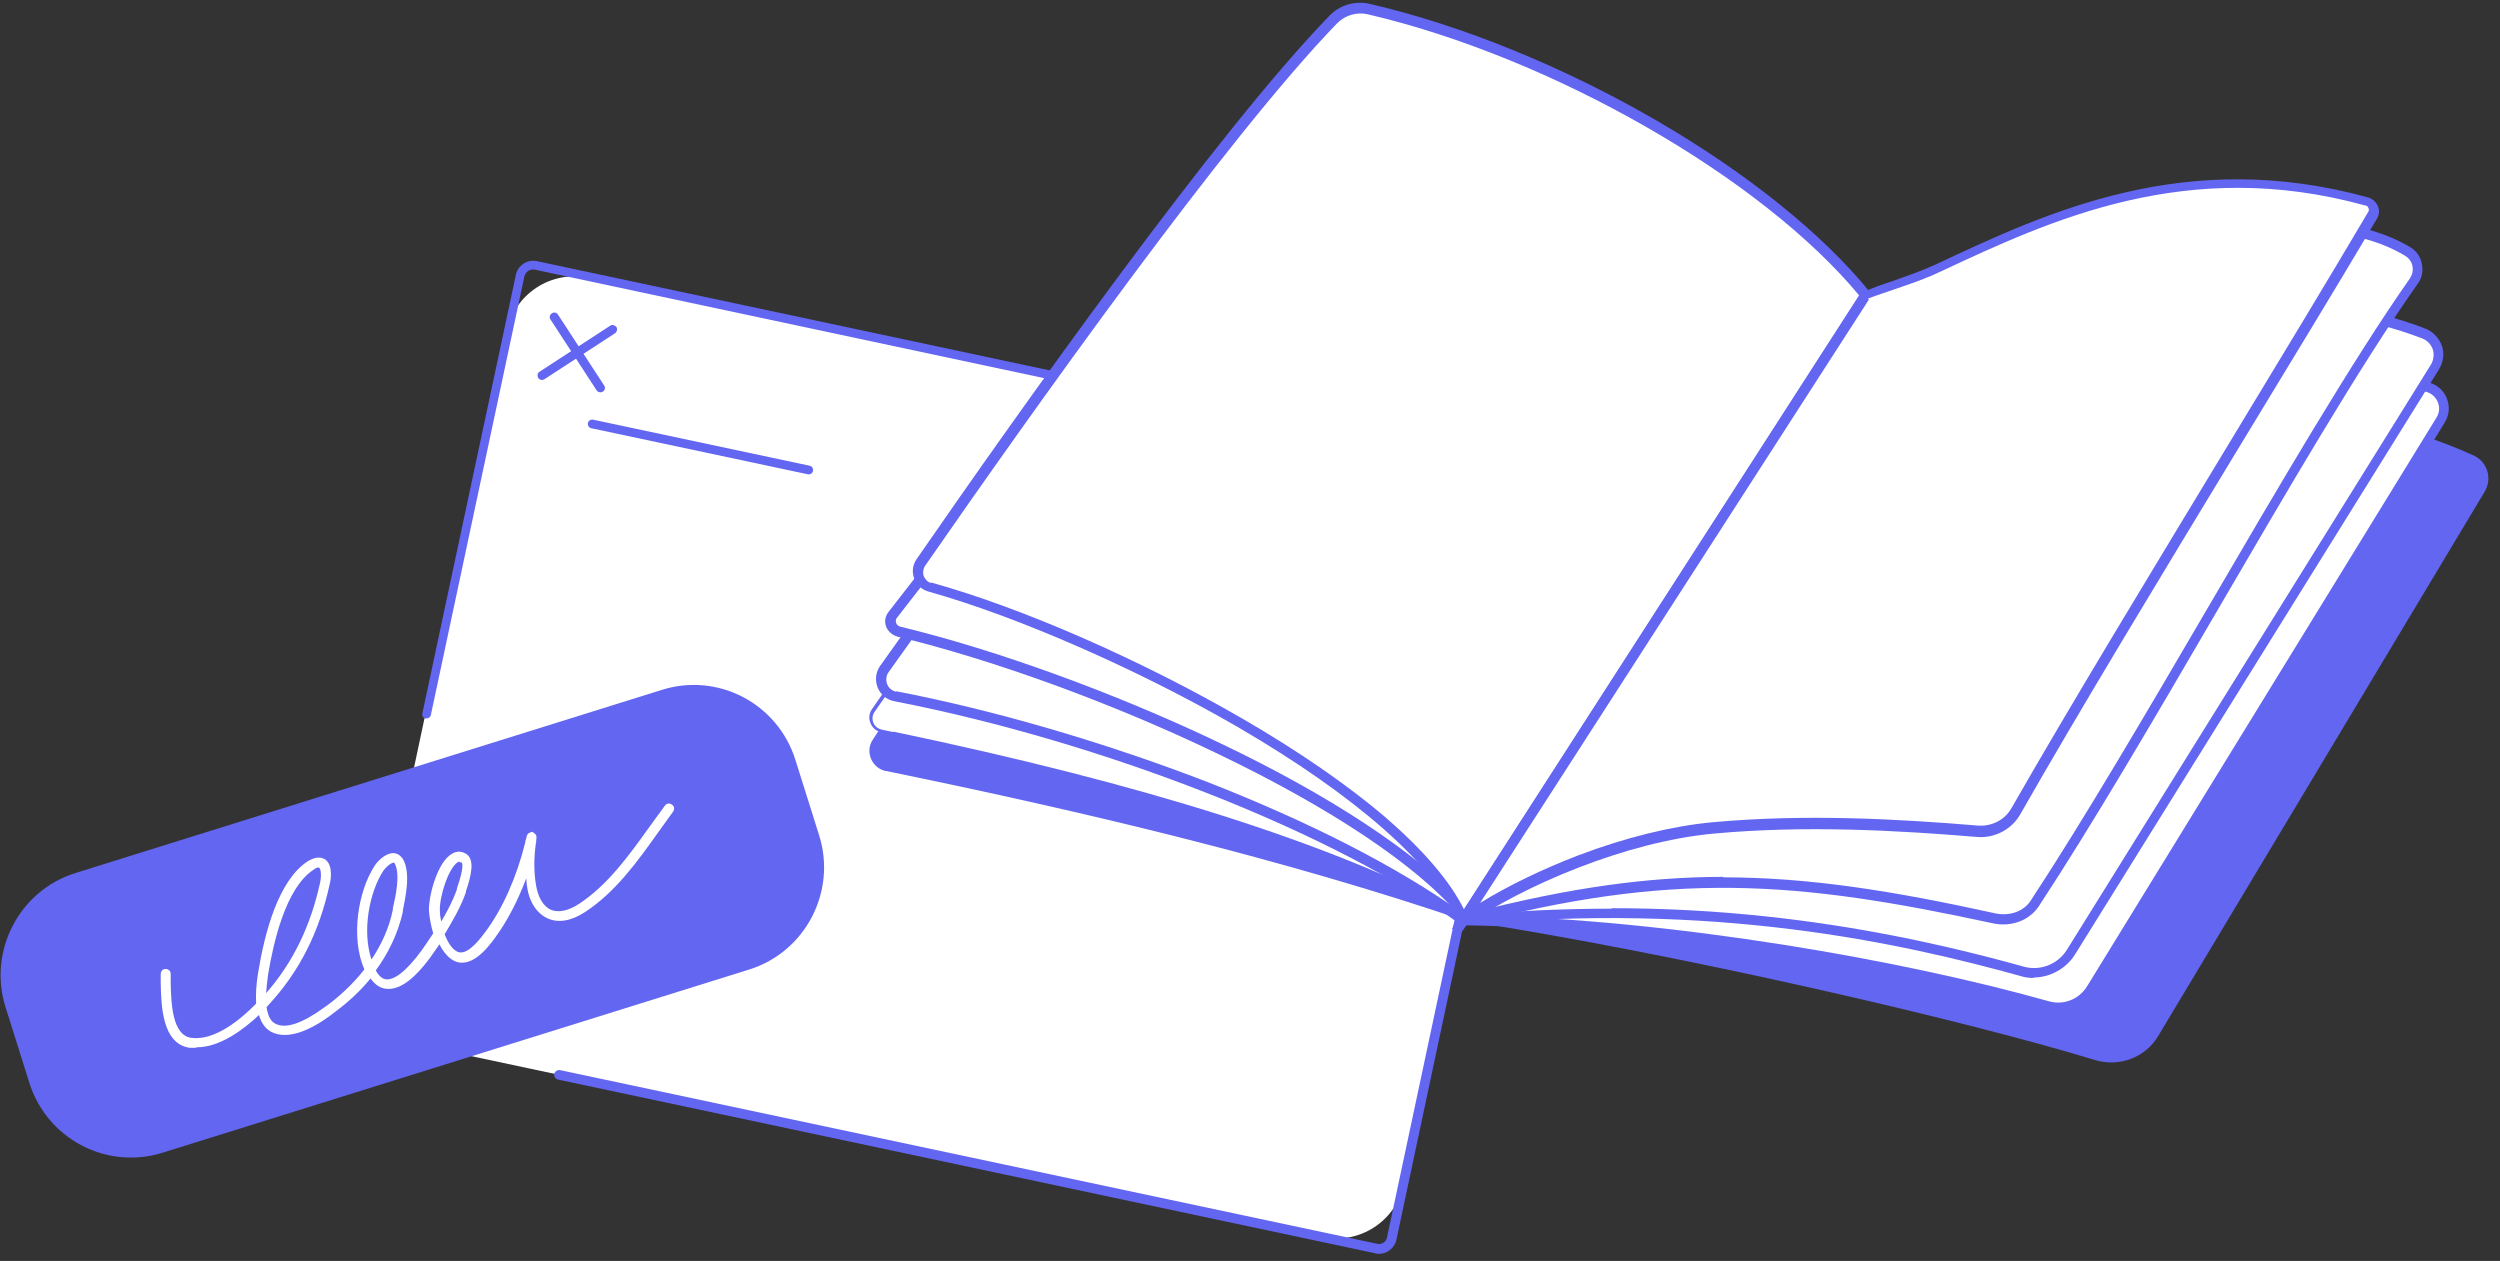 <svg width="228" height="115" viewBox="0 0 228 115" fill="none" xmlns="http://www.w3.org/2000/svg">
<rect x="0" y="0" width="228" height="115" fill="#333333" stroke="none"/>
<g clip-path="url(#clip0_6096_20168)">
<path d="M33.947 87.938L46.217 30.213C46.946 26.782 50.284 24.615 53.714 25.344L135.452 42.718C138.882 43.447 141.05 46.785 140.321 50.215L128.051 107.94C127.322 111.37 123.984 113.538 120.554 112.809L38.816 95.435C35.386 94.706 33.218 91.368 33.947 87.938Z" fill="white"/>
<path d="M38.819 65.552C38.603 65.509 38.473 65.292 38.516 65.076L47.046 25.069C47.219 24.203 48.085 23.64 48.951 23.814L108.095 36.413C108.311 36.456 108.441 36.673 108.398 36.889C108.355 37.106 108.138 37.236 107.922 37.192L48.778 24.593C48.345 24.506 47.955 24.766 47.825 25.199L39.295 65.206C39.252 65.422 39.036 65.552 38.819 65.509V65.552Z" fill="#6366F1"/>
<path d="M54.666 35.764C54.579 35.764 54.449 35.677 54.406 35.59L50.206 29.139C50.076 28.966 50.119 28.706 50.336 28.576C50.509 28.446 50.769 28.49 50.899 28.706L55.099 35.157C55.228 35.331 55.185 35.59 54.969 35.72C54.882 35.764 54.752 35.807 54.666 35.764Z" fill="#6366F1"/>
<path d="M49.335 34.638C49.118 34.594 48.988 34.378 49.032 34.162C49.032 34.075 49.118 33.945 49.205 33.902L55.656 29.702C55.829 29.572 56.089 29.659 56.219 29.832C56.349 30.005 56.262 30.265 56.089 30.395L49.638 34.594C49.551 34.638 49.421 34.681 49.335 34.638ZM73.668 43.254L53.924 39.054C53.708 39.011 53.578 38.794 53.621 38.578C53.664 38.361 53.881 38.231 54.097 38.275L73.841 42.475C74.058 42.518 74.187 42.734 74.144 42.951C74.101 43.167 73.884 43.297 73.668 43.254ZM125.451 114.305L50.894 98.458C50.634 98.415 50.504 98.155 50.547 97.938C50.59 97.722 50.85 97.549 51.067 97.592L125.625 113.439C126.014 113.525 126.404 113.266 126.49 112.876L134.5 75.251C134.544 74.991 134.804 74.861 135.02 74.904C135.28 74.948 135.41 75.207 135.366 75.424L127.356 113.049C127.183 113.915 126.274 114.521 125.408 114.305H125.451Z" fill="#6366F1"/>
<path d="M80.811 70.315C99.386 74.125 117.224 78.411 133.417 83.91L170.09 26.931L121.77 3.377L79.599 67.457C78.863 68.54 79.512 70.055 80.768 70.315H80.811Z" fill="#6366F1"/>
<path d="M81.163 66.808C101.253 71.007 119.481 76.116 133.293 83.347L169.489 27.147L121.949 3.983L79.691 64.773C79.215 65.465 79.604 66.461 80.427 66.591L81.206 66.764L81.163 66.808Z" fill="white"/>
<path d="M133.334 83.52H133.204C120.994 77.069 104.411 71.83 81.117 66.938H80.857C80.857 66.894 80.857 66.894 80.857 66.894L80.338 66.764C79.905 66.678 79.558 66.375 79.385 65.942C79.212 65.509 79.255 65.076 79.515 64.686L121.86 3.767L169.66 27.061L133.334 83.477V83.52ZM81.463 66.721C104.584 71.57 121.08 76.809 133.247 83.174L169.27 27.234L121.99 4.2L79.775 64.903C79.558 65.206 79.515 65.552 79.645 65.898C79.775 66.245 80.078 66.461 80.424 66.548L81.463 66.764V66.721Z" fill="#6366F1"/>
<path d="M81.635 63.517C99.56 66.981 121.339 75.034 133.462 83.953L170.135 26.974L121.815 3.421L80.683 61.049C80.033 61.958 80.553 63.301 81.678 63.517H81.635Z" fill="white"/>
<path d="M133.554 84.603L133.165 84.3C121.908 76.03 100.692 67.674 81.555 63.95C80.862 63.82 80.299 63.344 80.039 62.694C79.779 62.045 79.866 61.309 80.256 60.746L121.604 2.814L170.747 26.758L133.511 84.559L133.554 84.603ZM81.728 63.041C90.734 64.773 100.735 67.717 109.871 71.224C119.44 74.948 127.536 79.104 133.338 83.261L169.491 27.147L121.951 3.983L81.035 61.309C80.819 61.612 80.775 62.002 80.905 62.391C81.035 62.738 81.338 62.998 81.728 63.084V63.041Z" fill="#6366F1"/>
<path d="M133.423 83.174L169.49 27.147L121.949 3.983L81.466 56.07C81.034 56.633 81.337 57.455 82.029 57.629C90.602 59.707 101.47 63.604 111.255 68.323C120.694 72.869 129.18 78.151 133.466 83.217L133.423 83.174Z" fill="white"/>
<path d="M133.464 83.953L133.075 83.477C129.221 78.931 121.384 73.692 110.993 68.713C101.468 64.123 90.6 60.183 81.854 58.062C81.378 57.932 80.988 57.585 80.815 57.152C80.642 56.676 80.728 56.2 81.031 55.81L121.731 3.464L170.094 27.017L133.421 83.997L133.464 83.953ZM122.077 4.546L81.811 56.33C81.681 56.459 81.681 56.633 81.724 56.806C81.767 56.979 81.941 57.109 82.114 57.152C90.903 59.274 101.857 63.257 111.426 67.847C116.405 70.228 120.821 72.696 124.502 75.121C128.312 77.632 131.299 80.056 133.378 82.395L168.838 27.32L122.077 4.546Z" fill="#6366F1"/>
<path d="M84.797 53.559C100.254 57.845 128.57 72.133 133.463 83.953L170.136 26.974C161.52 16.323 142.426 4.936 124.76 0.823C123.591 0.563 122.379 0.909 121.556 1.775C112.074 11.56 95.491 34.638 83.931 51.307C83.368 52.13 83.758 53.299 84.754 53.559H84.797Z" fill="white"/>
<path d="M133.376 84.906L133.03 84.083C130.865 78.931 123.721 72.609 112.853 66.288C103.804 61.049 92.72 56.2 84.667 53.948C84.061 53.775 83.585 53.342 83.368 52.736C83.151 52.13 83.238 51.524 83.585 51.004C93.283 36.976 111.078 11.907 121.253 1.429C122.162 0.476 123.548 0.043 124.89 0.346C133.333 2.295 142.642 6.105 151.085 10.997C159.355 15.803 166.239 21.346 170.525 26.628L170.742 26.887L133.42 84.862L133.376 84.906ZM84.927 53.126C93.197 55.42 104.064 60.183 113.33 65.552C118.482 68.539 122.855 71.57 126.276 74.471C129.783 77.502 132.251 80.36 133.55 83.001L169.616 27.017C160.697 16.193 141.473 5.196 124.717 1.299C123.721 1.082 122.682 1.385 121.946 2.122C111.814 12.599 94.062 37.625 84.364 51.61C84.191 51.87 84.147 52.216 84.234 52.52C84.364 52.822 84.58 53.082 84.927 53.169V53.126Z" fill="#6366F1"/>
<path d="M133.461 83.953C152.858 86.941 179.053 93.002 191.09 96.683C193.254 97.332 195.636 96.466 196.805 94.518L226.593 44.856C227.329 43.644 226.853 42.085 225.554 41.522C215.033 36.673 191.219 32.949 170.177 27.017L133.504 83.997L133.461 83.953Z" fill="#6366F1"/>
<path d="M133.461 83.953C152.295 84.213 173.987 88.196 186.717 91.79C188.275 92.223 189.921 91.574 190.743 90.231L222.61 38.361C223.346 37.192 222.697 35.634 221.311 35.331L170.134 27.017L133.461 83.997V83.953Z" fill="white"/>
<path d="M187.671 92.353C187.325 92.353 186.935 92.31 186.589 92.223C173.427 88.499 151.908 84.646 133.463 84.386H132.641L169.92 26.455L221.4 34.854C222.179 35.027 222.829 35.547 223.132 36.283C223.435 37.019 223.392 37.842 222.959 38.535L191.092 90.405C190.356 91.617 189.014 92.31 187.628 92.31L187.671 92.353ZM134.286 83.477C152.644 83.823 173.816 87.634 186.849 91.314C188.191 91.704 189.62 91.141 190.356 89.928L222.223 38.058C222.482 37.625 222.526 37.106 222.309 36.629C222.093 36.153 221.703 35.85 221.227 35.72L170.353 27.45L134.286 83.477Z" fill="#6366F1"/>
<path d="M133.461 83.953C153.941 82.005 170.307 84.689 184.422 88.629C186.11 89.106 187.929 88.413 188.881 86.897L222.09 33.512C222.783 32.386 222.307 30.914 221.051 30.438C208.971 25.718 189.141 27.104 170.134 27.017L133.461 83.997V83.953Z" fill="white"/>
<path d="M185.46 89.192C185.071 89.192 184.681 89.149 184.291 89.019C173.38 85.988 156.191 82.178 133.46 84.386L132.508 84.473L169.83 26.498H170.09C173.77 26.498 177.494 26.498 181.087 26.455C196.631 26.281 211.309 26.151 221.181 29.962C221.873 30.221 222.436 30.828 222.696 31.52C222.956 32.257 222.826 33.036 222.436 33.685L189.227 87.071C188.405 88.37 186.932 89.149 185.46 89.149V89.192ZM146.969 82.828C151.818 82.828 156.581 83.087 161.344 83.607C168.877 84.43 176.454 85.902 184.551 88.153C186.066 88.586 187.668 87.937 188.491 86.638L221.7 33.252C221.96 32.819 222.003 32.3 221.873 31.867C221.7 31.39 221.354 31.044 220.921 30.871C211.222 27.104 196.631 27.277 181.174 27.407C177.624 27.407 173.987 27.494 170.393 27.451L134.37 83.434C138.656 83.044 142.856 82.871 147.012 82.871L146.969 82.828Z" fill="#6366F1"/>
<path d="M133.461 83.953C152.858 78.844 164.202 79.927 181.911 83.737C183.296 84.04 184.811 83.564 185.591 82.395C196.069 66.504 210.357 39.574 220.185 25.632C220.791 24.766 220.575 23.51 219.622 22.948C210.833 17.579 191.349 21.475 170.134 26.974L133.461 83.953Z" fill="white"/>
<path d="M132.422 84.689L169.831 26.584H170.004C178.793 24.29 190.05 21.519 199.446 20.436C209.015 19.354 215.682 20.047 219.839 22.558C220.402 22.904 220.748 23.424 220.878 24.073C221.008 24.723 220.878 25.372 220.488 25.892C215.206 33.382 208.538 44.856 202.044 55.983C196.502 65.509 190.743 75.337 185.937 82.654C185.071 83.953 183.426 84.559 181.781 84.213C163.769 80.316 152.512 79.407 133.548 84.43L132.422 84.733V84.689ZM157.145 80.013C164.938 80.013 172.558 81.226 181.997 83.304C183.296 83.564 184.552 83.131 185.201 82.135C190.007 74.818 195.766 64.989 201.308 55.507C207.802 44.38 214.513 32.906 219.796 25.372C220.012 25.026 220.099 24.636 220.012 24.247C219.926 23.857 219.709 23.554 219.363 23.337C215.379 20.913 208.928 20.263 199.576 21.346C190.267 22.428 179.14 25.112 170.437 27.364L134.5 83.174C143.16 80.966 150.26 79.97 157.188 79.97L157.145 80.013Z" fill="#6366F1"/>
<path d="M216.418 19.657C216.722 19.181 216.418 18.575 215.899 18.401C199.446 13.855 187.02 19.7 176.845 24.463C174.593 25.502 172.169 26.151 170.134 26.974L133.461 83.953C139.133 80.013 148.528 76.203 156.192 75.51C164.895 74.688 173.771 75.294 180.352 75.813C181.781 75.943 183.166 75.207 183.859 73.952C189.358 64.383 196.718 52.216 203.906 40.396C208.279 33.166 212.608 26.022 216.375 19.657H216.418Z" fill="white"/>
<path d="M133.728 84.3L133.078 83.694L169.837 26.628H169.967C170.79 26.238 171.699 25.935 172.608 25.632C173.951 25.156 175.336 24.68 176.635 24.073C186.767 19.311 199.366 13.422 215.992 18.012C216.382 18.142 216.685 18.401 216.858 18.791C217.031 19.181 216.988 19.57 216.772 19.96C213.005 26.325 208.545 33.642 204.259 40.699C197.115 52.476 189.711 64.686 184.255 74.255C183.476 75.64 181.917 76.463 180.315 76.333C173.085 75.727 164.555 75.251 156.242 76.03C148.275 76.766 138.88 80.793 133.728 84.386V84.3ZM170.444 27.321L134.983 82.351C137.581 80.749 140.655 79.277 143.902 78.022C148.232 76.376 152.475 75.337 156.156 74.991C164.599 74.212 173.128 74.688 180.402 75.294C181.658 75.38 182.87 74.774 183.476 73.649C188.975 64.037 196.379 51.87 203.523 40.05C207.809 32.992 212.225 25.675 215.992 19.311C216.036 19.224 216.079 19.094 215.992 18.964C215.949 18.834 215.862 18.748 215.733 18.748C199.453 14.245 186.983 20.09 176.982 24.766C175.639 25.416 174.21 25.892 172.825 26.368C171.959 26.671 171.136 26.931 170.357 27.234L170.444 27.321Z" fill="#6366F1"/>
<path d="M6.865 79.624L60.38 62.911C65.489 61.309 70.945 64.166 72.547 69.319L74.712 76.203C76.314 81.312 73.456 86.811 68.347 88.413L14.831 105.126C9.722 106.728 4.267 103.87 2.665 98.718L0.5 91.833C-1.102 86.724 1.756 81.226 6.865 79.624Z" fill="#6366F1"/>
<path d="M17.86 95.557C17.687 95.557 17.514 95.557 17.297 95.557C14.786 95.211 14.7 91.704 14.656 89.625C14.656 89.322 14.656 89.062 14.656 88.846C14.656 88.586 14.829 88.37 15.089 88.37C15.349 88.37 15.566 88.543 15.566 88.803C15.566 89.062 15.566 89.322 15.566 89.582C15.609 91.487 15.695 94.388 17.427 94.648C19.549 94.951 21.93 93.002 23.359 91.53C23.316 90.751 23.359 89.842 23.532 88.759C24.138 85.036 25.394 80.273 28.078 78.541C28.858 78.065 29.334 78.195 29.637 78.368C30.416 78.888 30.157 80.36 30.07 80.62C29.117 85.036 27.299 88.629 24.441 91.704C24.398 91.747 24.355 91.79 24.311 91.877C24.441 92.613 24.658 93.132 25.091 93.349C26.043 93.868 27.559 93.349 29.637 91.834C30.806 91.011 32.105 89.842 33.231 88.413C31.975 85.555 32.625 81.312 34.183 78.931C34.443 78.541 35.136 77.805 35.872 77.805C36.218 77.805 36.521 78.022 36.738 78.325C37.474 79.58 36.998 81.745 36.738 83.044V83.174C36.262 85.252 35.352 87.028 34.27 88.5C34.573 89.062 34.919 89.322 35.309 89.322C36.218 89.322 37.56 88.067 38.989 85.902C39.163 85.642 39.336 85.382 39.509 85.122C39.292 84.386 39.163 83.65 39.119 83.087C39.076 81.702 39.898 78.585 41.241 77.849C41.674 77.589 42.15 77.632 42.54 77.892C43.319 78.411 42.973 79.883 42.496 81.269V81.356C42.02 82.741 41.241 84.04 40.548 85.209C40.808 85.858 41.154 86.465 41.587 86.724C42.41 87.287 43.492 86.032 44.228 85.036C45.83 82.914 47.129 79.97 47.908 76.809C47.908 76.679 47.952 76.549 47.995 76.463C48.038 76.117 48.125 76.03 48.298 75.943L48.558 75.857L48.775 76.03C48.948 76.16 48.948 76.29 48.904 76.636C48.904 76.723 48.904 76.809 48.861 76.983C48.688 78.281 48.688 79.451 48.861 80.576C49.034 81.788 49.511 82.611 50.203 82.957C50.896 83.261 51.805 83.087 52.801 82.438C55.442 80.706 57.391 77.978 59.252 75.38C59.685 74.774 60.162 74.125 60.638 73.475C60.768 73.259 61.071 73.216 61.287 73.389C61.504 73.519 61.547 73.822 61.374 74.038C60.941 74.644 60.465 75.294 60.032 75.9C58.127 78.585 56.135 81.356 53.364 83.174C52.108 83.997 50.896 84.213 49.9 83.737C48.904 83.261 48.212 82.178 48.038 80.663C48.038 80.49 47.995 80.273 47.995 80.1C47.216 82.178 46.22 84.083 45.094 85.599C44.488 86.421 42.843 88.586 41.197 87.504C40.764 87.201 40.375 86.724 40.072 86.118C40.028 86.205 39.942 86.291 39.898 86.378C38.21 88.933 36.694 90.231 35.396 90.188C34.746 90.188 34.227 89.842 33.794 89.236C32.668 90.621 31.369 91.704 30.243 92.526C29.55 93.046 27.689 94.388 25.957 94.388C25.524 94.388 25.091 94.301 24.701 94.085C24.182 93.782 23.835 93.306 23.619 92.57C22.147 93.955 20.025 95.514 17.947 95.514L17.86 95.557ZM29.074 79.104C28.988 79.104 28.814 79.147 28.598 79.321C26.043 80.966 24.918 86.032 24.441 88.933C24.355 89.539 24.311 90.102 24.268 90.578C26.736 87.763 28.338 84.43 29.204 80.446C29.334 79.797 29.247 79.234 29.117 79.147C29.117 79.147 29.117 79.147 29.074 79.147V79.104ZM35.915 78.671C35.655 78.671 35.179 79.104 34.963 79.407C33.664 81.399 33.014 84.949 33.88 87.504C34.746 86.205 35.482 84.689 35.829 82.957V82.828C36.088 81.745 36.521 79.71 36.002 78.758C35.959 78.671 35.915 78.671 35.915 78.671ZM41.934 78.585C41.89 78.585 41.847 78.585 41.76 78.628C40.938 79.104 40.072 81.702 40.115 83.044C40.115 83.347 40.158 83.694 40.245 84.04C40.808 83.087 41.327 82.092 41.674 81.096V81.009C42.367 79.017 42.15 78.714 42.107 78.671C42.063 78.671 41.977 78.628 41.934 78.628V78.585Z" fill="white"/>
</g>
<defs>
<clipPath id="clip0_6096_20168">
<rect width="227.31" height="114.738" fill="white"/>
</clipPath>
</defs>
</svg>

